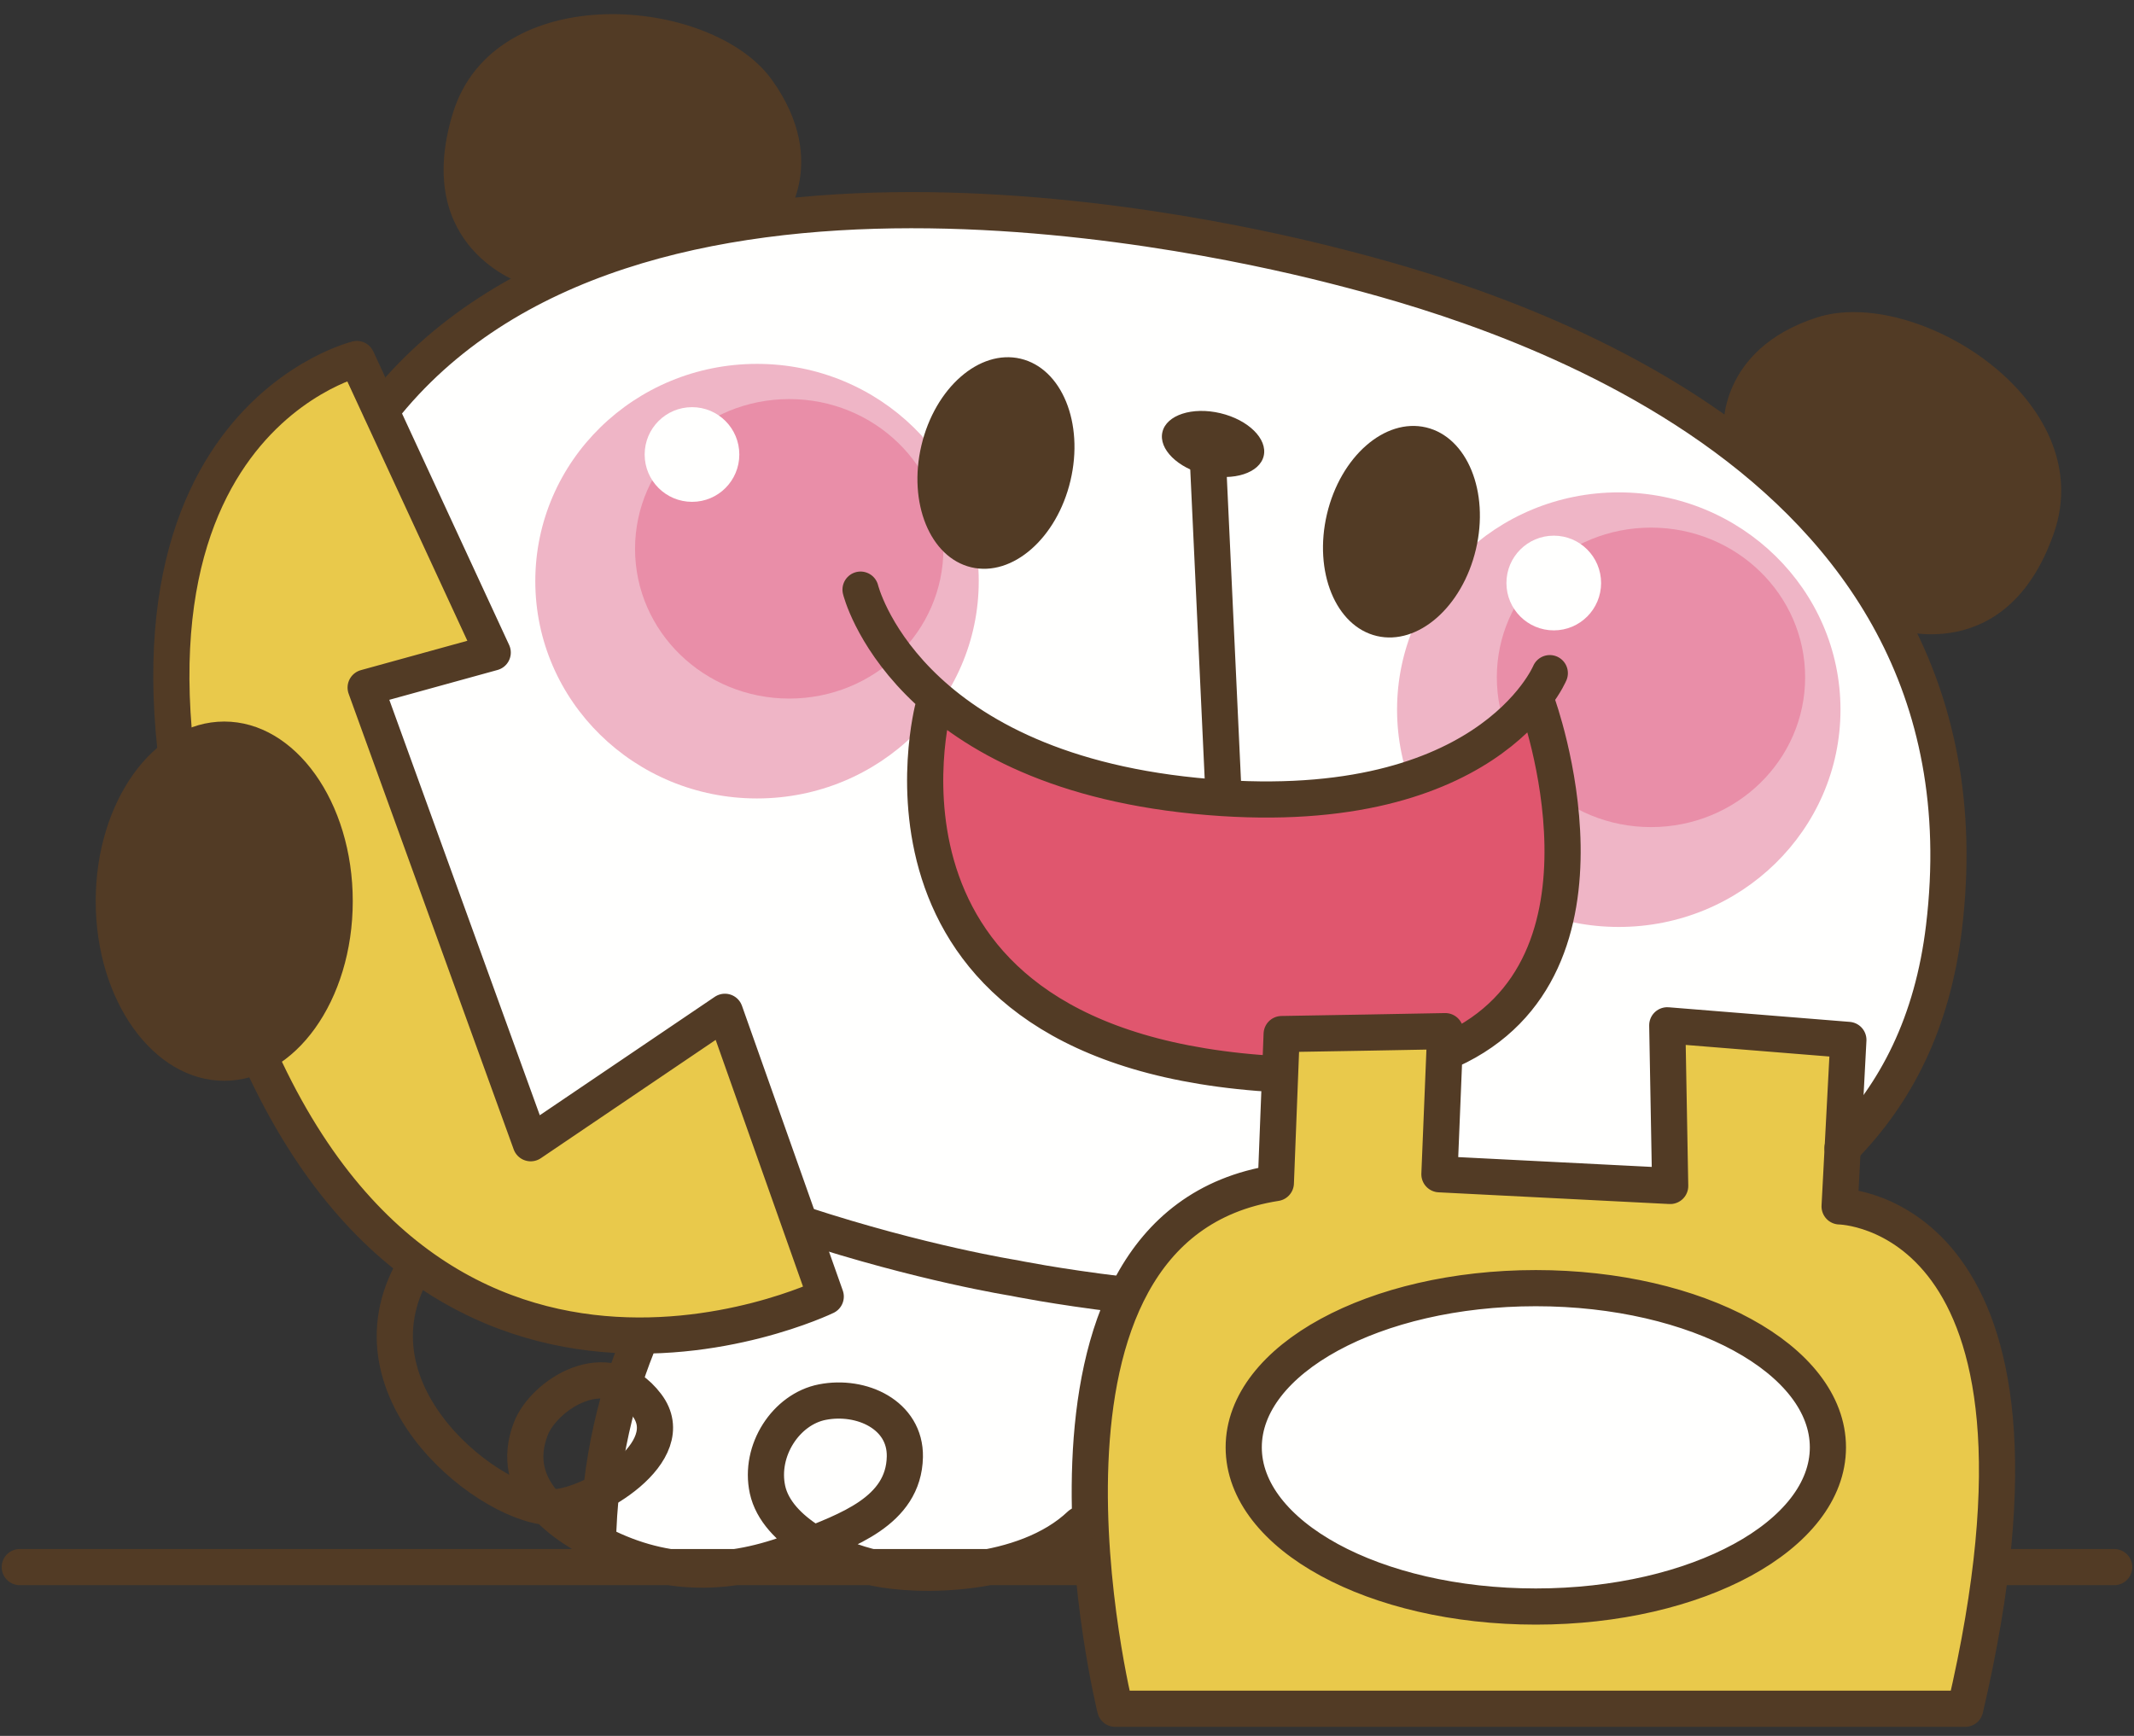 <?xml version="1.0" encoding="UTF-8"?>
<!DOCTYPE svg PUBLIC "-//W3C//DTD SVG 1.1//EN" "http://www.w3.org/Graphics/SVG/1.1/DTD/svg11.dtd">
<svg version="1.1" xmlns="http://www.w3.org/2000/svg" xmlns:xlink="http://www.w3.org/1999/xlink" x="0" y="0" width="590" height="480" viewBox="0, 0, 590, 480">
  <rect x="0" y="0" width="590" height="480" fill="#333333" stroke="none"/>
  <g id="Layer_1">
    <path d="M370.288,73.851 C339.468,65.898 173.616,26.601 105.374,113.539 C105.374,113.539 89.554,198.296 101.179,258.875 C114.507,328.328 181.124,332.367 181.124,332.367 L165.39,428.874 L305.499,433.726 C305.499,433.726 290.968,356.593 320.858,359.015 C350.726,361.437 507.397,323.078 507.397,323.078 L509.421,317.429 C524.265,302.32 534.304,282.773 537.468,256.406 C553.616,122.32 406.022,83.07 370.288,73.851" fill="#FFFFFE"/>
    <path d="M270.6,160.695 C270.6,193.875 243.131,220.781 209.295,220.781 C175.42,220.781 147.998,193.875 147.998,160.695 C147.998,127.507 175.42,100.617 209.295,100.617 C243.131,100.617 270.6,127.507 270.6,160.695" fill="#EFB5C6"/>
    <path d="M260.827,151.757 C260.827,174.632 241.765,193.163 218.218,193.163 C194.671,193.163 175.577,174.632 175.577,151.757 C175.577,128.89 194.671,110.351 218.218,110.351 C241.765,110.351 260.827,128.89 260.827,151.757" fill="#E98EA8"/>
    <path d="M204.405,125.679 C204.405,132.913 198.569,138.765 191.342,138.765 C184.093,138.765 178.233,132.913 178.233,125.679 C178.233,118.445 184.093,112.585 191.342,112.585 C198.569,112.585 204.405,118.445 204.405,125.679" fill="#FFFFFE"/>
    <path d="M508.85,196.234 C508.85,229.406 481.381,256.312 447.545,256.312 C413.678,256.312 386.256,229.406 386.256,196.234 C386.256,163.039 413.678,136.148 447.545,136.148 C481.381,136.148 508.85,163.039 508.85,196.234" fill="#EFB5C6"/>
    <path d="M499.077,187.289 C499.077,210.164 480.015,228.703 456.468,228.703 C432.921,228.703 413.835,210.164 413.835,187.289 C413.835,164.422 432.921,145.891 456.468,145.891 C480.015,145.891 499.077,164.422 499.077,187.289" fill="#E98EA8"/>
    <path d="M442.663,161.211 C442.663,168.445 436.811,174.305 429.593,174.305 C422.351,174.305 416.491,168.445 416.491,161.211 C416.491,153.977 422.351,148.117 429.593,148.117 C436.811,148.117 442.663,153.977 442.663,161.211" fill="#FFFFFE"/>
    <path d="M258.046,192.046 C258.046,192.046 230.788,284.718 353.14,297.437 L354.351,285.929 L403.413,287.14 C403.413,287.14 442.788,285.929 426.429,196.89 C426.429,196.89 327.093,255.64 258.046,192.046" fill="#E0566E"/>
    <path d="M98.671,99.273 L136.226,180.437 L101.093,190.125 L146.726,316.117 L200.421,279.773 L228.296,358.515 C228.296,358.515 110.788,415.453 62.327,267.664 C13.874,119.867 98.671,99.273 98.671,99.273" fill="#E9C94B"/>
    <path d="M354.35,285.929 C356.78,285.929 399.584,285.124 399.584,285.124 L397.967,324.695 L461.764,327.929 L460.959,283.507 L511.03,287.546 L508.608,333.585 C508.608,333.585 575.639,334.39 543.334,472.491 L308.327,472.491 C308.327,472.491 275.209,339.234 352.741,327.116 z" fill="#E9C94B"/>
    <path d="M505.374,400.211 C505.374,424.523 469.226,444.227 424.616,444.227 C380.015,444.227 343.858,424.523 343.858,400.211 C343.858,375.898 380.015,356.188 424.616,356.188 C469.226,356.188 505.374,375.898 505.374,400.211" fill="#FFFFFE"/>
    <path d="M334.015,128.336 L338.218,218.445 M105.374,113.539 C173.617,26.602 339.468,65.898 370.288,73.852 C406.023,83.07 553.617,122.32 537.468,256.406 C534.304,282.773 524.265,302.32 509.421,317.43 M310.031,357.945 C291.827,355.758 280.288,353.367 280.288,353.367 C280.288,353.367 254.788,349.344 221.874,338.555" fill-opacity="0" stroke="#523B25" stroke-width="10" stroke-linecap="round" stroke-linejoin="round"/>
    <path d="M144.702,78.531 C144.702,78.531 113.757,68.898 125.179,31.383 C136.608,-6.133 196.765,-1.18 213.421,22.086 C230.061,45.351 215.905,62.101 215.905,62.101 C215.905,62.101 148.343,73.984 144.702,78.531" fill="#523B25"/>
    <path d="M524.139,173.984 C524.139,173.984 554.772,184.562 567.795,147.578 C580.828,110.593 529.428,78.921 502.233,87.812 C475.022,96.679 476.514,118.578 476.514,118.578 C476.514,118.578 523.906,168.172 524.139,173.984" fill="#523B25"/>
    <path d="M295.96,132.898 C292.202,148.82 279.921,159.554 268.538,156.867 C257.163,154.171 250.991,139.078 254.749,123.156 C258.522,107.234 270.788,96.5 282.171,99.187 C293.569,101.882 299.733,116.968 295.96,132.898" fill="#523B25"/>
    <path d="M408.053,151.89 C404.296,167.82 392.03,178.546 380.647,175.859 C369.272,173.163 363.123,158.077 366.873,142.148 C370.632,126.226 382.897,115.499 394.28,118.187 C405.647,120.874 411.819,135.968 408.053,151.89" fill="#523B25"/>
    <path d="M349.382,126.078 C348.265,130.773 341.101,133.101 333.374,131.281 C325.624,129.445 320.265,124.156 321.382,119.461 C322.484,114.75 329.655,112.414 337.398,114.25 C345.132,116.086 350.491,121.367 349.382,126.078" fill="#523B25"/>
    <path d="M177.241,369.492 C170.921,384.367 165.624,403.82 165.296,427.57 M505.374,400.211 C505.374,424.523 469.225,444.226 424.616,444.226 C380.014,444.226 343.858,424.523 343.858,400.211 C343.858,375.898 380.014,356.187 424.616,356.187 C469.225,356.187 505.374,375.898 505.374,400.211 z M354.35,285.93 C356.78,285.93 399.585,285.125 399.585,285.125 L397.968,324.695 L461.764,327.93 L460.96,283.508 L511.03,287.547 L508.608,333.586 C508.608,333.586 575.639,334.39 543.335,472.492 L308.327,472.492 C308.327,472.492 275.21,339.234 352.741,327.117 L354.35,285.93 z M98.671,99.273 L136.225,180.437 L101.093,190.125 L146.725,316.117 L200.421,279.773 L228.296,358.515 C228.296,358.515 110.788,415.453 62.327,267.664 C13.874,119.867 98.671,99.273 98.671,99.273 z M258.046,195.445 C258.046,195.445 232.452,290.484 353.546,297.039 M400.983,290.383 C451.663,267.289 425.014,194.508 425.014,194.508 M237.921,163.039 C237.921,163.039 249.866,212.07 330.499,220.055 C411.124,228.055 428.483,186.133 428.483,186.133" fill-opacity="0" stroke="#523B25" stroke-width="10" stroke-linecap="round" stroke-linejoin="round"/>
    <path d="M97.53,249.179 C97.53,276.616 81.624,298.851 61.999,298.851 C42.366,298.851 26.46,276.616 26.46,249.179 C26.46,221.749 42.366,199.515 61.999,199.515 C81.624,199.515 97.53,221.749 97.53,249.179" fill="#523B25"/>
    <path d="M5.468,433.32 L300.249,433.32 M550.601,433.32 L584.53,433.32 M114.499,350.539 C94.304,385.265 136.616,417.476 153.343,416.773 C163.687,416.343 188.718,401.523 178.812,388.476 C167.796,373.961 150.28,385.851 146.734,395.132 C140.468,411.57 155.03,421.718 167.921,427.898 C185.991,436.531 203.57,435.523 221.898,428.078 C233.851,423.218 249.89,418.007 250.171,402.812 C250.39,391.25 238.202,385.586 227.374,387.695 C217.351,389.64 209.843,401.054 212.195,411.898 C214.741,423.593 231.195,431.226 241.89,433.547 C254.187,436.203 283.28,436.148 298.624,421.609" fill-opacity="0" stroke="#523B25" stroke-width="10" stroke-linecap="round" stroke-linejoin="round"/>
  </g>
</svg>
